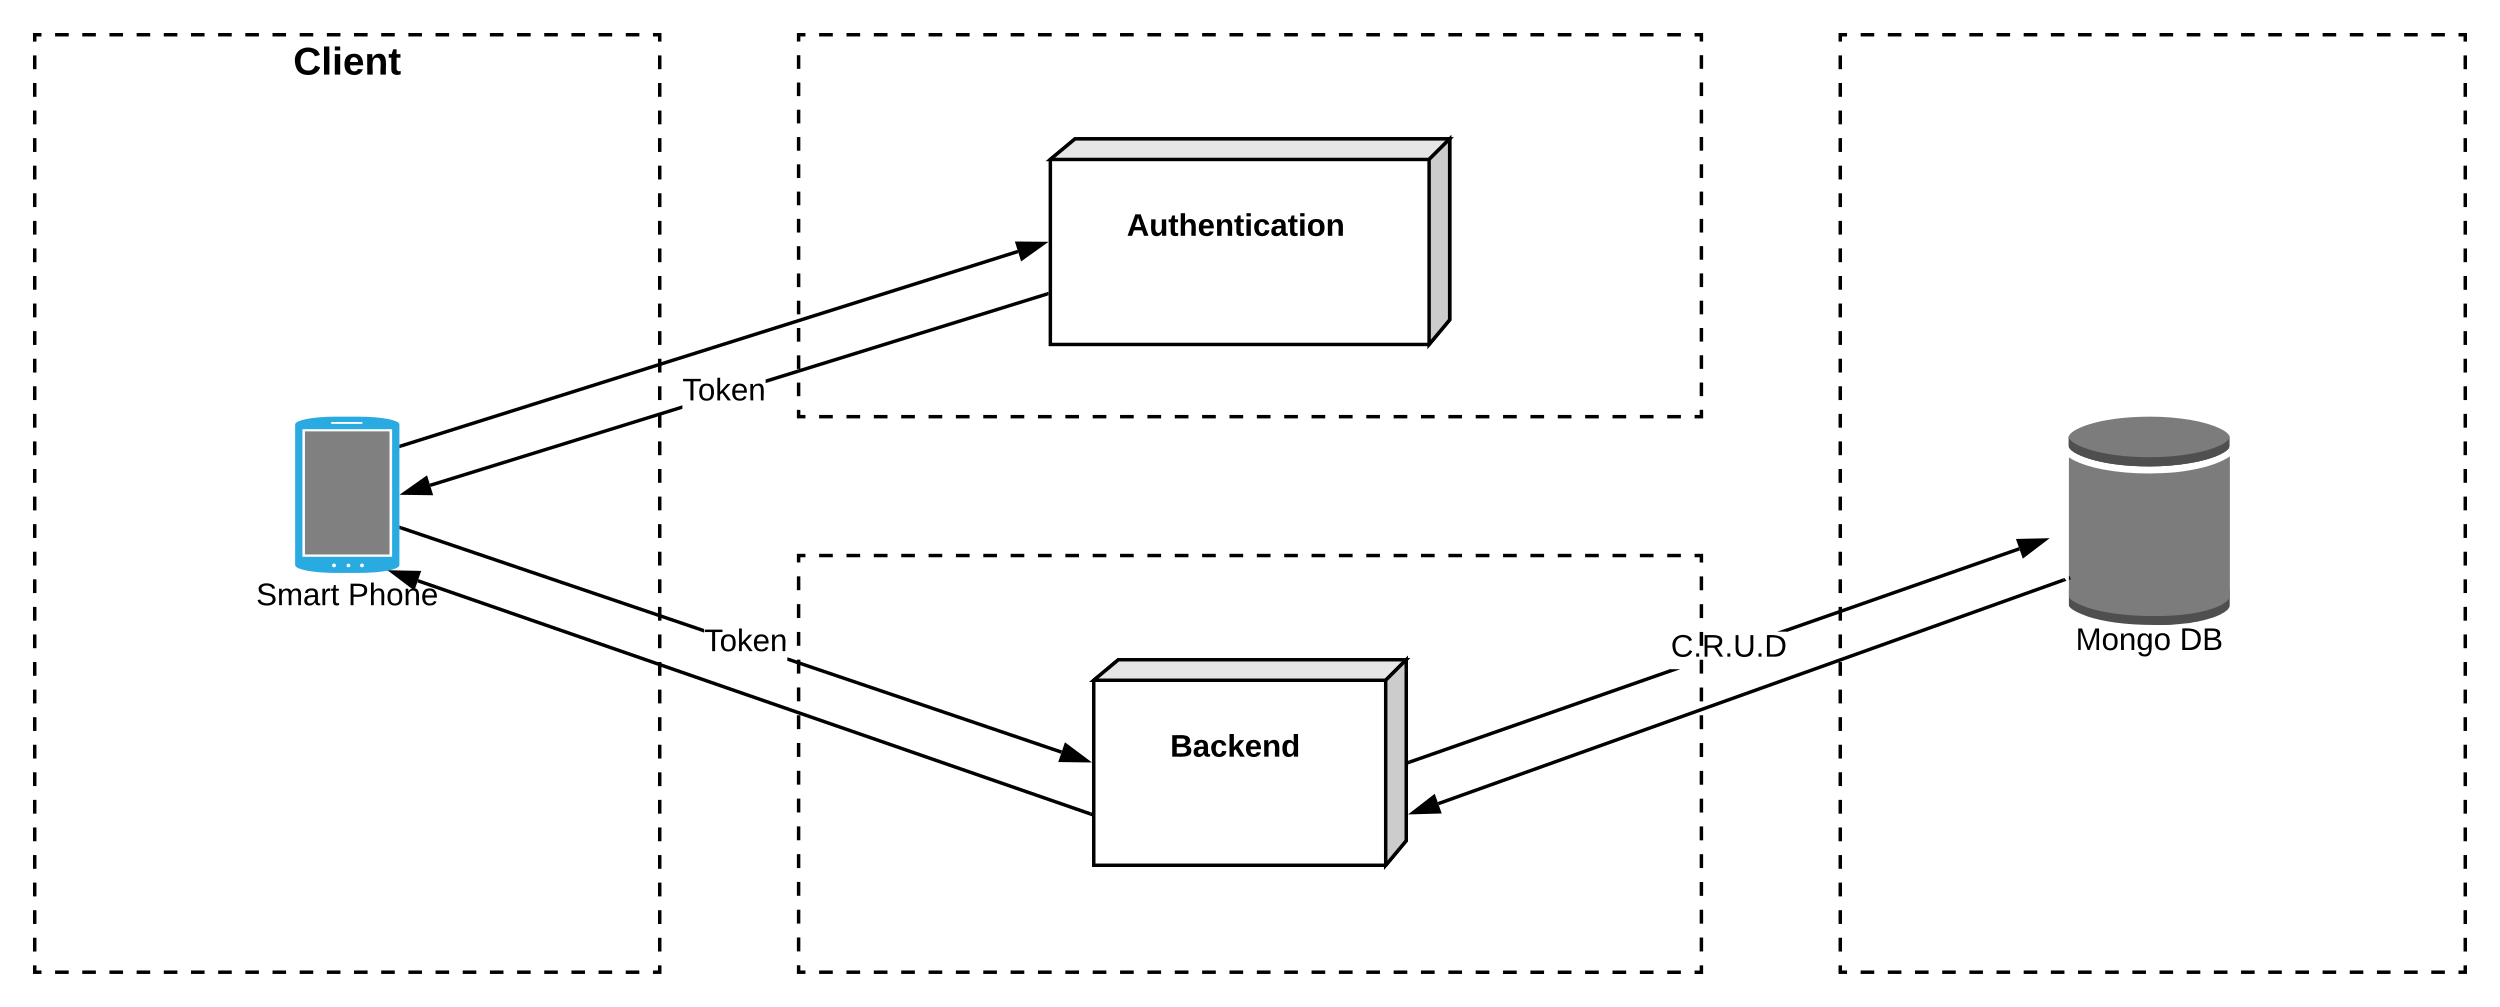 <svg xmlns="http://www.w3.org/2000/svg" xmlns:xlink="http://www.w3.org/1999/xlink" xmlns:lucid="lucid" width="1440" height="580"><g transform="translate(-240 -220)" lucid:page-tab-id="0_0"><path d="M0 0h1870.4v1323.2H0z" fill="#fff"/><path d="M260 240h360v540H260z" fill="#fff"/><path d="M271.74 240h7.83m7.82 0h7.82m7.82 0h7.83m7.83 0h7.82m7.83 0h7.82m7.83 0h7.83m7.82 0h7.83m7.82 0h7.83m7.83 0h7.82m7.83 0h7.83m7.83 0h7.83m7.8 0h7.84m7.83 0h7.82m7.82 0h7.82m7.83 0h7.83m7.82 0h7.83m7.82 0H530m7.83 0h7.82m7.83 0h7.82m7.83 0h7.83m7.82 0h7.83m7.83 0h7.83m7.83 0h3.9v3.97m0 7.94v7.95m0 7.94v7.94m0 7.94v7.94m0 7.94v7.94m0 7.94v7.94m0 7.94v7.94m0 7.95v7.95m0 7.94v7.93m0 7.94v7.94m0 7.95v7.94m0 7.94v7.94m0 7.94v7.94m0 7.94v7.94m0 7.94v7.94m0 7.94v7.95m0 7.95v7.94m0 7.93v7.94m0 7.94v7.95m0 7.94v7.94m0 7.94v7.94m0 7.94v7.94m0 7.94v7.94m0 7.94v7.94m0 7.95v7.95m0 7.94v7.93m0 7.94v7.94m0 7.95v7.94m0 7.94v7.94m0 7.94v7.94m0 7.94v7.94m0 7.94v7.94m0 7.94v7.95m0 7.95v7.94m0 7.93V780h-3.9m-7.84 0h-7.83m-7.82 0h-7.82m-7.82 0h-7.83m-7.83 0h-7.82m-7.83 0h-7.82m-7.83 0h-7.83m-7.82 0h-7.83m-7.82 0h-7.83m-7.83 0h-7.82m-7.83 0h-7.83m-7.83 0h-7.83m-7.8 0h-7.84m-7.83 0h-7.82m-7.82 0h-7.82m-7.83 0h-7.83m-7.82 0h-7.83m-7.82 0H350m-7.83 0h-7.82m-7.83 0h-7.82m-7.83 0h-7.83m-7.82 0h-7.83m-7.83 0h-7.83m-7.83 0H260v-3.97m0-7.94v-7.95m0-7.94v-7.94m0-7.94v-7.94m0-7.94v-7.94m0-7.94v-7.94m0-7.94v-7.94m0-7.95v-7.95m0-7.94v-7.93m0-7.94v-7.94m0-7.95v-7.94m0-7.94v-7.94m0-7.94v-7.94m0-7.94v-7.94m0-7.94v-7.94m0-7.94v-7.95m0-7.95v-7.94m0-7.93v-7.94m0-7.94v-7.95m0-7.94v-7.94m0-7.94v-7.94m0-7.94v-7.94m0-7.94v-7.94m0-7.94v-7.94m0-7.95v-7.95m0-7.94v-7.93m0-7.94v-7.94m0-7.95v-7.94m0-7.94v-7.94m0-7.94v-7.94m0-7.94v-7.94m0-7.94v-7.94m0-7.94v-7.95m0-7.95v-7.94m0-7.93V240h3.9" stroke="#000" stroke-width="2" fill="none"/><use xlink:href="#a" transform="matrix(1,0,0,1,265,245) translate(143.921 17.956)"/><path d="M433.22 460h13.56c12.9 0 23.28 1.98 23.28 4.5v81c0 2.52-10.38 4.5-23.28 4.5h-13.56c-12.84 0-23.22-1.98-23.22-4.5v-81c0-2.52 10.38-4.5 23.22-4.5z" fill="#29aae1"/><path d="M414.2 467.2h51.66v73.53H414.2V467.2zM431.36 463.06h16.74c.42 0 .78.27.78.54s-.36.54-.78.54h-16.74c-.42 0-.78-.27-.78-.54s.36-.54.78-.54zM433.52 545.68c0 .63-.48 1.08-1.14 1.08-.6 0-1.14-.45-1.14-1.08 0-.54.54-1.08 1.14-1.08.66 0 1.14.54 1.14 1.08zM441.8 545.68c0 .63-.48 1.08-1.14 1.08-.6 0-1.08-.45-1.08-1.08 0-.54.48-1.08 1.08-1.08.66 0 1.14.54 1.14 1.08zM449.66 545.68c0 .63-.54 1.08-1.14 1.08-.66 0-1.14-.45-1.14-1.08 0-.54.48-1.08 1.14-1.08.6 0 1.14.54 1.14 1.08z" fill="#fff"/><path d="M415.64 468.46h48.72v70.92h-48.72v-70.92z" fill="gray"/><use xlink:href="#b" transform="matrix(1,0,0,1,380,550) translate(7.55 18.6)"/><use xlink:href="#c" transform="matrix(1,0,0,1,380,550) translate(60.45 18.6)"/><path d="M700 540h520v240H700z" fill="#fff"/><path d="M711.82 540h7.88m7.88 0h7.87m7.88 0h7.88m7.9 0h7.87m7.88 0h7.88m7.88 0h7.88m7.88 0h7.88m7.88 0H830m7.88 0h7.88m7.88 0h7.88m7.87 0h7.87m7.88 0h7.88m7.88 0h7.9m7.87 0h7.88m7.87 0h7.88m7.88 0h7.88m7.88 0h7.88m7.88 0h7.88m7.87 0h7.88m7.88 0h7.9m7.87 0h7.88m7.88 0h7.88m7.88 0h7.88m7.88 0h7.88m7.88 0h7.88m7.88 0h7.88m7.88 0h7.87m7.87 0h7.88m7.88 0h7.88m7.9 0h7.87m7.88 0h7.87m7.88 0h7.88m7.88 0h3.94v4m0 8v8m0 8v8m0 8v8m0 8v8m0 8v8m0 8v8m0 8v8m0 8v8m0 8v8m0 8v8m0 8v8m0 8v8m0 8v8m0 8v8m0 8v4h-3.94m-7.88 0h-7.88m-7.88 0h-7.87m-7.88 0h-7.88m-7.9 0h-7.87m-7.88 0h-7.88m-7.88 0h-7.88m-7.88 0h-7.88m-7.88 0H1090m-7.88 0h-7.88m-7.88 0h-7.88m-7.87 0h-7.87m-7.88 0h-7.88m-7.88 0h-7.9m-7.87 0h-7.88m-7.87 0h-7.88m-7.88 0h-7.88m-7.88 0h-7.88m-7.88 0h-7.88m-7.87 0h-7.88m-7.88 0h-7.9m-7.87 0h-7.88m-7.88 0h-7.88m-7.88 0h-7.88m-7.88 0h-7.88m-7.88 0h-7.88m-7.88 0h-7.88m-7.88 0h-7.87m-7.87 0h-7.88m-7.88 0h-7.88m-7.9 0h-7.87m-7.88 0h-7.87m-7.88 0h-7.88m-7.88 0H700v-4m0-8v-8m0-8v-8m0-8v-8m0-8v-8m0-8v-8m0-8v-8m0-8v-8m0-8v-8m0-8v-8m0-8v-8m0-8v-8m0-8v-8m0-8v-8m0-8v-8m0-8v-4h3.94" stroke="#000" stroke-width="2" fill="none"/><path d="M1300 240h360v540h-360z" fill="#fff"/><path d="M1311.74 240h7.83m7.82 0h7.82m7.82 0h7.83m7.83 0h7.82m7.83 0h7.82m7.83 0h7.83m7.82 0h7.83m7.82 0h7.83m7.83 0h7.82m7.83 0h7.83m7.83 0h7.83m7.8 0h7.84m7.83 0h7.82m7.82 0h7.82m7.83 0h7.83m7.82 0h7.83m7.82 0h7.83m7.83 0h7.82m7.83 0h7.82m7.83 0h7.83m7.82 0h7.83m7.83 0h7.83m7.83 0h3.9v3.97m0 7.94v7.95m0 7.94v7.94m0 7.94v7.94m0 7.94v7.94m0 7.94v7.94m0 7.94v7.94m0 7.95v7.95m0 7.94v7.93m0 7.94v7.94m0 7.95v7.94m0 7.94v7.94m0 7.94v7.94m0 7.94v7.94m0 7.94v7.94m0 7.94v7.95m0 7.95v7.94m0 7.93v7.94m0 7.94v7.95m0 7.94v7.94m0 7.94v7.94m0 7.94v7.94m0 7.94v7.94m0 7.94v7.94m0 7.95v7.95m0 7.94v7.93m0 7.94v7.94m0 7.95v7.94m0 7.94v7.94m0 7.94v7.94m0 7.94v7.94m0 7.94v7.94m0 7.94v7.95m0 7.95v7.94m0 7.93V780h-3.9m-7.84 0h-7.83m-7.82 0h-7.82m-7.82 0h-7.83m-7.83 0h-7.82m-7.83 0h-7.82m-7.83 0h-7.83m-7.82 0h-7.83m-7.82 0h-7.83m-7.83 0h-7.82m-7.83 0h-7.83m-7.83 0h-7.83m-7.8 0h-7.84m-7.83 0h-7.82m-7.82 0h-7.82m-7.83 0h-7.83m-7.82 0h-7.83m-7.82 0H1390m-7.83 0h-7.82m-7.83 0h-7.82m-7.83 0h-7.83m-7.82 0h-7.83m-7.83 0h-7.83m-7.83 0h-3.9v-3.97m0-7.94v-7.95m0-7.94v-7.94m0-7.94v-7.94m0-7.94v-7.94m0-7.94v-7.94m0-7.94v-7.94m0-7.95v-7.95m0-7.94v-7.93m0-7.94v-7.94m0-7.95v-7.94m0-7.94v-7.94m0-7.94v-7.94m0-7.94v-7.94m0-7.94v-7.94m0-7.94v-7.95m0-7.95v-7.94m0-7.93v-7.94m0-7.94v-7.95m0-7.94v-7.94m0-7.94v-7.94m0-7.94v-7.94m0-7.94v-7.94m0-7.94v-7.94m0-7.95v-7.95m0-7.94v-7.93m0-7.94v-7.94m0-7.95v-7.94m0-7.94v-7.94m0-7.94v-7.94m0-7.94v-7.94m0-7.94v-7.94m0-7.94v-7.95m0-7.95v-7.94m0-7.93V240h3.9" stroke="#000" stroke-width="2" fill="none"/><path d="M870 611.84L884.2 600H1050v104.2l-11.84 14.2H870z" stroke="#000" stroke-width="2" fill="#fff"/><path d="M870 611.84L884.2 600H1050l-11.84 11.84z" stroke="#000" stroke-width="2" fill="#e6e6e6"/><path d="M1038.16 611.84L1050 600v104.2l-11.84 14.2z" stroke="#000" stroke-width="2" fill="#ccc"/><use xlink:href="#d" transform="matrix(1,0,0,1,878,619.84) translate(36.01 14.4)"/><use xlink:href="#e" transform="matrix(1,0,0,1,878,619.84) translate(36.01 36)"/><path d="M1524.23 471v5.92c0 2.7-7.6 7.15-21.96 9.7-8.05 1.38-16.1 2.05-24.26 2.04-29.9 0-46.4-7.74-46.4-11.7V471c0 3.96 16.3 11.7 46.4 11.7 8.62.04 15.84-.54 24.37-2 14.26-2.64 21.86-7 21.86-9.7z" fill="#4f4f4f"/><path d="M1536 517.85v5.2c-.8 32.18-27.5 57.55-59.5 56.7-30.98-.88-55.7-25.63-56.5-56.7v-5.2h116z" fill-opacity="0"/><path d="M1523.84 472.1v6c-1.57 2.6-9 6.3-21.6 8.5-7.97 1.4-16.13 2.06-24.3 2.06-29.93 0-46.34-7.74-46.34-11.66v-6c0 3.93 16.32 11.67 46.35 11.67 8.63.1 15.95-.55 24.4-1.97 12.7-2.18 20-5.88 21.68-8.6m.1 87.73c.08-.22.18-.44.18-.77v9.92l-.1.44c-.08.1-.17.32-.26.54v.1l-.28.34-.37.54-.38.44-.65.43-.56.45-.64.55-.74.32-.93.55-.75.43-1.3.55-.74.32c-.73.33-1.47.55-2.3.88l-.84.2-1.85.56-1.2.34-1.76.43-1.4.33-1.94.44-1.57.2-2.14.45-1.77.2-2.4.23-1.77.2-2.87.23-1.87.22-3.24.1h-6.97c-16.87 0-29.57-2.06-38-4.8-6.12-2.17-10.57-4.56-11.04-6.3v-9.5c.46 1.75 4.35 3.93 9.82 6l-.1-.54c13.36 4.14 25.22 5.88 39.22 5.88h6.96l3.33-.1 1.76-.1 2.78-.34 1.76-.1 2.5-.34 1.58-.2 2.3-.34 10.58-2.62c.84-.32 1.67-.54 2.4-.87l2.05-.86.47-.33 1.3-.64.46-.33.92-.54.37-.34.75-.65.27-.2.55-.67v-.43l.37-.87z" fill="#4f4f4f"/><path d="M1478 460c8.16-.07 16.3.6 24.37 1.98 14.26 2.55 21.86 7 21.86 9.74 0 2.78-7.6 7.08-21.96 9.65-8.05 1.35-16.1 2.03-24.26 1.98-29.9 0-46.4-7.73-46.4-11.67 0-3.97 16.4-11.68 46.4-11.68z" fill="#7d7c7c"/><path d="M1501.68 490.8c-1.3.27-2.5.36-3.8.64-.65 0-1.3.18-2.05.27l-3.52.38c-.82 0-1.66.18-2.4.18-1.57.1-3.06.2-4.63.28h-.84c-1.85 0-3.7.1-5.65.18h-1.2c-18.36 0-36.9-3.22-45.9-9.28v80.27c.46 1.85 4.9 4.24 11.03 6.36 8.26 2.67 21.06 4.78 37.93 4.78 30.87.1 43.76-7.45 43.76-11.5V482.9c-4.83 3.3-12.62 6.17-22.72 7.9z" fill="#7d7c7c"/><use xlink:href="#f" transform="matrix(1,0,0,1,1420,580) translate(15.55 14.4)"/><use xlink:href="#g" transform="matrix(1,0,0,1,1420,580) translate(75.5 14.4)"/><path d="M700 240h520v220H700z" fill="#fff"/><path d="M711.82 240h7.88m7.88 0h7.87m7.88 0h7.88m7.9 0h7.87m7.88 0h7.88m7.88 0h7.88m7.88 0h7.88m7.88 0H830m7.88 0h7.88m7.88 0h7.88m7.87 0h7.87m7.88 0h7.88m7.88 0h7.9m7.87 0h7.88m7.87 0h7.88m7.88 0h7.88m7.88 0h7.88m7.88 0h7.88m7.87 0h7.88m7.88 0h7.9m7.87 0h7.88m7.88 0h7.88m7.88 0h7.88m7.88 0h7.88m7.88 0h7.88m7.88 0h7.88m7.88 0h7.87m7.87 0h7.88m7.88 0h7.88m7.9 0h7.87m7.88 0h7.87m7.88 0h7.88m7.88 0h3.94v3.93m0 7.86v7.84m0 7.86v7.86m0 7.85v7.87m0 7.86v7.86m0 7.84v7.86m0 7.86v7.85m0 7.87v7.86m0 7.86v7.84m0 7.86v7.86m0 7.85v7.87m0 7.86v7.86m0 7.84v7.86m0 7.86v7.85m0 7.87V460h-3.94m-7.88 0h-7.88m-7.88 0h-7.87m-7.88 0h-7.88m-7.9 0h-7.87m-7.88 0h-7.88m-7.88 0h-7.88m-7.88 0h-7.88m-7.88 0H1090m-7.88 0h-7.88m-7.88 0h-7.88m-7.87 0h-7.87m-7.88 0h-7.88m-7.88 0h-7.9m-7.87 0h-7.88m-7.87 0h-7.88m-7.88 0h-7.88m-7.88 0h-7.88m-7.88 0h-7.88m-7.87 0h-7.88m-7.88 0h-7.9m-7.87 0h-7.88m-7.88 0h-7.88m-7.88 0h-7.88m-7.88 0h-7.88m-7.88 0h-7.88m-7.88 0h-7.88m-7.88 0h-7.87m-7.87 0h-7.88m-7.88 0h-7.88m-7.9 0h-7.87m-7.88 0h-7.87m-7.88 0h-7.88m-7.88 0H700v-3.93m0-7.86v-7.84m0-7.86v-7.86m0-7.85v-7.87m0-7.86v-7.86m0-7.84v-7.86m0-7.86v-7.85m0-7.87v-7.86m0-7.86v-7.84m0-7.86v-7.86m0-7.85v-7.87m0-7.86v-7.86m0-7.84v-7.86m0-7.86v-7.85m0-7.87V240h3.94" stroke="#000" stroke-width="2" fill="none"/><path d="M826.65 365.8l-355.34 112-.6-1.9 355.35-112.02zM840.9 360.24l-12.2 8.7-2.8-8.83z"/><path d="M844 359.27l-15.84 11.3-3.6-11.47zm-14.76 8.07l8.6-6.12-10.56-.1zM471.34 477.8l-1.28.4v-2.1l.68-.22zM851.8 652.3l-.64 1.9-157.66-53.54v-2.1zm-206.25-70.03v2.1L470.68 525l.65-1.9zM865.94 658.16l-15-.2 2.98-8.78z"/><path d="M869 659.2l-19.45-.26 3.86-11.38zm-16.67-2.22l10.54.14-8.45-6.3zM471.35 523.1l-.64 1.9-.64-.2v-2.13z"/><use xlink:href="#h" transform="matrix(1,0,0,1,645.555,580.664) translate(0 14.4)"/><path d="M633.05 455.5L488.03 500.5l-.6-1.9 145.62-45.16zm210.3-65.2L681 440.65v-2.1l161.75-50.14z"/><path d="M844 390.1l-.68.22-.6-1.9 1.28-.4zM488.15 504.24l-15-.2 12.25-8.65z"/><path d="M489.5 505.26l-19.44-.26 15.9-11.22zm-13.26-2.18l10.55.15-1.94-6.23z"/><use xlink:href="#h" transform="matrix(1,0,0,1,633.054,436.229) translate(0 14.4)"/><path d="M845 311.84L859.2 300H1075v104.2l-11.84 14.2H845z" stroke="#000" stroke-width="2" fill="#fff"/><path d="M845 311.84L859.2 300H1075l-11.84 11.84z" stroke="#000" stroke-width="2" fill="#e6e6e6"/><path d="M1063.16 311.84L1075 300v104.2l-11.84 14.2z" stroke="#000" stroke-width="2" fill="#ccc"/><use xlink:href="#d" transform="matrix(1,0,0,1,853,319.84) translate(36.01 14.4)"/><use xlink:href="#i" transform="matrix(1,0,0,1,853,319.84) translate(36.01 36)"/><path d="M1202.4 605.44h5.56l-155.7 54.45-.65-1.9 150.8-52.74zm201.08-68.4l-134.27 46.98v-.18h-5.54l139.16-48.68z"/><path d="M1052.3 659.88l-1.3.46v-2.12l.64-.22zM1405.63 540.15l-3.06-8.75 15-.33z"/><path d="M1405.14 541.78l-3.97-11.35 19.45-.43zm-1.18-9.4l2.16 6.14 8.4-6.38z"/><use xlink:href="#j" transform="matrix(1,0,0,1,1202.408,583.839) translate(0 14.4)"/><path d="M1429.03 555l-360.27 128.84-.68-1.88 360.28-128.84zM1069.04 687.6l-15 .44 11.88-9.17z"/><path d="M1070.45 688.56l-19.45.57 15.4-11.9zm-13.36-1.6l10.54-.32-2.2-6.14zM1429.25 553.18l1 1.4-1.24.43-.67-1.87.74-.26zm3.55.48l-1.12.4v-2.13l.44-.16zM868.38 687.86l-.65 1.9-387.4-134.3.65-1.9z"/><path d="M869 688.07v2.12l-1.3-.46.66-1.9zM481.22 549.8l-3.04 8.77-11.96-9.05z"/><path d="M482.62 548.84l-3.94 11.36-15.5-11.74zm-4.93 8.1l2.13-6.16-10.55-.2z"/><defs><path d="M67-125c0 53 21 87 73 88 37 1 54-22 65-47l45 17C233-25 199 4 140 4 58 4 20-42 15-125 8-235 124-281 211-232c18 10 29 29 36 50l-46 12c-8-25-30-41-62-41-52 0-71 34-72 86" id="k"/><path d="M25 0v-261h50V0H25" id="l"/><path d="M25-224v-37h50v37H25zM25 0v-190h50V0H25" id="m"/><path d="M185-48c-13 30-37 53-82 52C43 2 14-33 14-96s30-98 90-98c62 0 83 45 84 108H66c0 31 8 55 39 56 18 0 30-7 34-22zm-45-69c5-46-57-63-70-21-2 6-4 13-4 21h74" id="n"/><path d="M135-194c87-1 58 113 63 194h-50c-7-57 23-157-34-157-59 0-34 97-39 157H25l-1-190h47c2 12-1 28 3 38 12-26 28-41 61-42" id="o"/><path d="M115-3C79 11 28 4 28-45v-112H4v-33h27l15-45h31v45h36v33H77v99c-1 23 16 31 38 25v30" id="p"/><g id="a"><use transform="matrix(0.062,0,0,0.062,0,0)" xlink:href="#k"/><use transform="matrix(0.062,0,0,0.062,16.148,0)" xlink:href="#l"/><use transform="matrix(0.062,0,0,0.062,22.382,0)" xlink:href="#m"/><use transform="matrix(0.062,0,0,0.062,28.617,0)" xlink:href="#n"/><use transform="matrix(0.062,0,0,0.062,41.086,0)" xlink:href="#o"/><use transform="matrix(0.062,0,0,0.062,54.74,0)" xlink:href="#p"/></g><path d="M185-189c-5-48-123-54-124 2 14 75 158 14 163 119 3 78-121 87-175 55-17-10-28-26-33-46l33-7c5 56 141 63 141-1 0-78-155-14-162-118-5-82 145-84 179-34 5 7 8 16 11 25" id="q"/><path d="M210-169c-67 3-38 105-44 169h-31v-121c0-29-5-50-35-48C34-165 62-65 56 0H25l-1-190h30c1 10-1 24 2 32 10-44 99-50 107 0 11-21 27-35 58-36 85-2 47 119 55 194h-31v-121c0-29-5-49-35-48" id="r"/><path d="M141-36C126-15 110 5 73 4 37 3 15-17 15-53c-1-64 63-63 125-63 3-35-9-54-41-54-24 1-41 7-42 31l-33-3c5-37 33-52 76-52 45 0 72 20 72 64v82c-1 20 7 32 28 27v20c-31 9-61-2-59-35zM48-53c0 20 12 33 32 33 41-3 63-29 60-74-43 2-92-5-92 41" id="s"/><path d="M114-163C36-179 61-72 57 0H25l-1-190h30c1 12-1 29 2 39 6-27 23-49 58-41v29" id="t"/><path d="M59-47c-2 24 18 29 38 22v24C64 9 27 4 27-40v-127H5v-23h24l9-43h21v43h35v23H59v120" id="u"/><g id="b"><use transform="matrix(0.05,0,0,0.05,0,0)" xlink:href="#q"/><use transform="matrix(0.05,0,0,0.05,12,0)" xlink:href="#r"/><use transform="matrix(0.05,0,0,0.05,26.95,0)" xlink:href="#s"/><use transform="matrix(0.05,0,0,0.05,36.95,0)" xlink:href="#t"/><use transform="matrix(0.05,0,0,0.05,42.9,0)" xlink:href="#u"/></g><path d="M30-248c87 1 191-15 191 75 0 78-77 80-158 76V0H30v-248zm33 125c57 0 124 11 124-50 0-59-68-47-124-48v98" id="v"/><path d="M106-169C34-169 62-67 57 0H25v-261h32l-1 103c12-21 28-36 61-36 89 0 53 116 60 194h-32v-121c2-32-8-49-39-48" id="w"/><path d="M100-194c62-1 85 37 85 99 1 63-27 99-86 99S16-35 15-95c0-66 28-99 85-99zM99-20c44 1 53-31 53-75 0-43-8-75-51-75s-53 32-53 75 10 74 51 75" id="x"/><path d="M117-194c89-4 53 116 60 194h-32v-121c0-31-8-49-39-48C34-167 62-67 57 0H25l-1-190h30c1 10-1 24 2 32 11-22 29-35 61-36" id="y"/><path d="M100-194c63 0 86 42 84 106H49c0 40 14 67 53 68 26 1 43-12 49-29l28 8c-11 28-37 45-77 45C44 4 14-33 15-96c1-61 26-98 85-98zm52 81c6-60-76-77-97-28-3 7-6 17-6 28h103" id="z"/><g id="c"><use transform="matrix(0.05,0,0,0.05,0,0)" xlink:href="#v"/><use transform="matrix(0.05,0,0,0.05,12,0)" xlink:href="#w"/><use transform="matrix(0.05,0,0,0.05,22,0)" xlink:href="#x"/><use transform="matrix(0.05,0,0,0.05,32,0)" xlink:href="#y"/><use transform="matrix(0.05,0,0,0.05,42,0)" xlink:href="#z"/></g><path d="M182-130c37 4 62 22 62 59C244 23 116-4 24 0v-248c84 5 203-23 205 63 0 31-19 50-47 55zM76-148c40-3 101 13 101-30 0-44-60-28-101-31v61zm0 110c48-3 116 14 116-37 0-48-69-32-116-35v72" id="A"/><path d="M133-34C117-15 103 5 69 4 32 3 11-16 11-54c-1-60 55-63 116-61 1-26-3-47-28-47-18 1-26 9-28 27l-52-2c7-38 36-58 82-57s74 22 75 68l1 82c-1 14 12 18 25 15v27c-30 8-71 5-69-32zm-48 3c29 0 43-24 42-57-32 0-66-3-65 30 0 17 8 27 23 27" id="B"/><path d="M190-63c-7 42-38 67-86 67-59 0-84-38-90-98-12-110 154-137 174-36l-49 2c-2-19-15-32-35-32-30 0-35 28-38 64-6 74 65 87 74 30" id="C"/><path d="M147 0L96-86 75-71V0H25v-261h50v150l67-79h53l-66 74L201 0h-54" id="D"/><path d="M88-194c31-1 46 15 58 34l-1-101h50l1 261h-48c-2-10 0-23-3-31C134-8 116 4 84 4 32 4 16-41 15-95c0-56 19-97 73-99zm17 164c33 0 40-30 41-66 1-37-9-64-41-64s-38 30-39 65c0 43 13 65 39 65" id="E"/><g id="e"><use transform="matrix(0.05,0,0,0.05,0,0)" xlink:href="#A"/><use transform="matrix(0.05,0,0,0.05,12.95,0)" xlink:href="#B"/><use transform="matrix(0.05,0,0,0.05,22.95,0)" xlink:href="#C"/><use transform="matrix(0.05,0,0,0.05,32.95,0)" xlink:href="#D"/><use transform="matrix(0.05,0,0,0.05,42.95,0)" xlink:href="#n"/><use transform="matrix(0.05,0,0,0.05,52.95,0)" xlink:href="#o"/><use transform="matrix(0.05,0,0,0.05,63.9,0)" xlink:href="#E"/></g><path d="M240 0l2-218c-23 76-54 145-80 218h-23L58-218 59 0H30v-248h44l77 211c21-75 51-140 76-211h43V0h-30" id="F"/><path d="M177-190C167-65 218 103 67 71c-23-6-38-20-44-43l32-5c15 47 100 32 89-28v-30C133-14 115 1 83 1 29 1 15-40 15-95c0-56 16-97 71-98 29-1 48 16 59 35 1-10 0-23 2-32h30zM94-22c36 0 50-32 50-73 0-42-14-75-50-75-39 0-46 34-46 75s6 73 46 73" id="G"/><g id="f"><use transform="matrix(0.05,0,0,0.05,0,0)" xlink:href="#F"/><use transform="matrix(0.05,0,0,0.05,14.95,0)" xlink:href="#x"/><use transform="matrix(0.05,0,0,0.05,24.95,0)" xlink:href="#y"/><use transform="matrix(0.05,0,0,0.05,34.95,0)" xlink:href="#G"/><use transform="matrix(0.05,0,0,0.05,44.95,0)" xlink:href="#x"/></g><path d="M30-248c118-7 216 8 213 122C240-48 200 0 122 0H30v-248zM63-27c89 8 146-16 146-99s-60-101-146-95v194" id="H"/><path d="M160-131c35 5 61 23 61 61C221 17 115-2 30 0v-248c76 3 177-17 177 60 0 33-19 50-47 57zm-97-11c50-1 110 9 110-42 0-47-63-36-110-37v79zm0 115c55-2 124 14 124-45 0-56-70-42-124-44v89" id="I"/><g id="g"><use transform="matrix(0.05,0,0,0.05,0,0)" xlink:href="#H"/><use transform="matrix(0.05,0,0,0.05,12.95,0)" xlink:href="#I"/></g><path d="M127-220V0H93v-220H8v-28h204v28h-85" id="J"/><path d="M143 0L79-87 56-68V0H24v-261h32v163l83-92h37l-77 82L181 0h-38" id="K"/><g id="h"><use transform="matrix(0.05,0,0,0.05,0,0)" xlink:href="#J"/><use transform="matrix(0.05,0,0,0.05,8.95,0)" xlink:href="#x"/><use transform="matrix(0.05,0,0,0.05,18.95,0)" xlink:href="#K"/><use transform="matrix(0.05,0,0,0.05,27.95,0)" xlink:href="#z"/><use transform="matrix(0.05,0,0,0.05,37.95,0)" xlink:href="#y"/></g><path d="M199 0l-22-63H83L61 0H9l90-248h61L250 0h-51zm-33-102l-36-108c-10 38-24 72-36 108h72" id="L"/><path d="M85 4C-2 5 27-109 22-190h50c7 57-23 150 33 157 60-5 35-97 40-157h50l1 190h-47c-2-12 1-28-3-38-12 25-28 42-61 42" id="M"/><path d="M114-157C55-157 80-60 75 0H25v-261h50l-1 109c12-26 28-41 61-42 86-1 58 113 63 194h-50c-7-57 23-157-34-157" id="N"/><path d="M110-194c64 0 96 36 96 99 0 64-35 99-97 99-61 0-95-36-95-99 0-62 34-99 96-99zm-1 164c35 0 45-28 45-65 0-40-10-65-43-65-34 0-45 26-45 65 0 36 10 65 43 65" id="O"/><g id="i"><use transform="matrix(0.05,0,0,0.05,0,0)" xlink:href="#L"/><use transform="matrix(0.05,0,0,0.05,12.95,0)" xlink:href="#M"/><use transform="matrix(0.05,0,0,0.05,23.9,0)" xlink:href="#p"/><use transform="matrix(0.05,0,0,0.05,29.85,0)" xlink:href="#N"/><use transform="matrix(0.05,0,0,0.05,40.8,0)" xlink:href="#n"/><use transform="matrix(0.05,0,0,0.05,50.8,0)" xlink:href="#o"/><use transform="matrix(0.05,0,0,0.05,61.75,0)" xlink:href="#p"/><use transform="matrix(0.05,0,0,0.05,67.7,0)" xlink:href="#m"/><use transform="matrix(0.05,0,0,0.05,72.7,0)" xlink:href="#C"/><use transform="matrix(0.05,0,0,0.05,82.7,0)" xlink:href="#B"/><use transform="matrix(0.05,0,0,0.05,92.7,0)" xlink:href="#p"/><use transform="matrix(0.05,0,0,0.05,98.65,0)" xlink:href="#m"/><use transform="matrix(0.05,0,0,0.05,103.65,0)" xlink:href="#O"/><use transform="matrix(0.05,0,0,0.05,114.6,0)" xlink:href="#o"/></g><path d="M212-179c-10-28-35-45-73-45-59 0-87 40-87 99 0 60 29 101 89 101 43 0 62-24 78-52l27 14C228-24 195 4 139 4 59 4 22-46 18-125c-6-104 99-153 187-111 19 9 31 26 39 46" id="P"/><path d="M33 0v-38h34V0H33" id="Q"/><path d="M233-177c-1 41-23 64-60 70L243 0h-38l-65-103H63V0H30v-248c88 3 205-21 203 71zM63-129c60-2 137 13 137-47 0-61-80-42-137-45v92" id="R"/><path d="M232-93c-1 65-40 97-104 97C67 4 28-28 28-90v-158h33c8 89-33 224 67 224 102 0 64-133 71-224h33v155" id="S"/><g id="j"><use transform="matrix(0.05,0,0,0.05,0,0)" xlink:href="#P"/><use transform="matrix(0.05,0,0,0.05,12.95,0)" xlink:href="#Q"/><use transform="matrix(0.05,0,0,0.05,17.95,0)" xlink:href="#R"/><use transform="matrix(0.05,0,0,0.05,30.9,0)" xlink:href="#Q"/><use transform="matrix(0.05,0,0,0.05,35.9,0)" xlink:href="#S"/><use transform="matrix(0.05,0,0,0.05,48.85,0)" xlink:href="#Q"/><use transform="matrix(0.05,0,0,0.05,53.85,0)" xlink:href="#H"/></g></defs></g></svg>